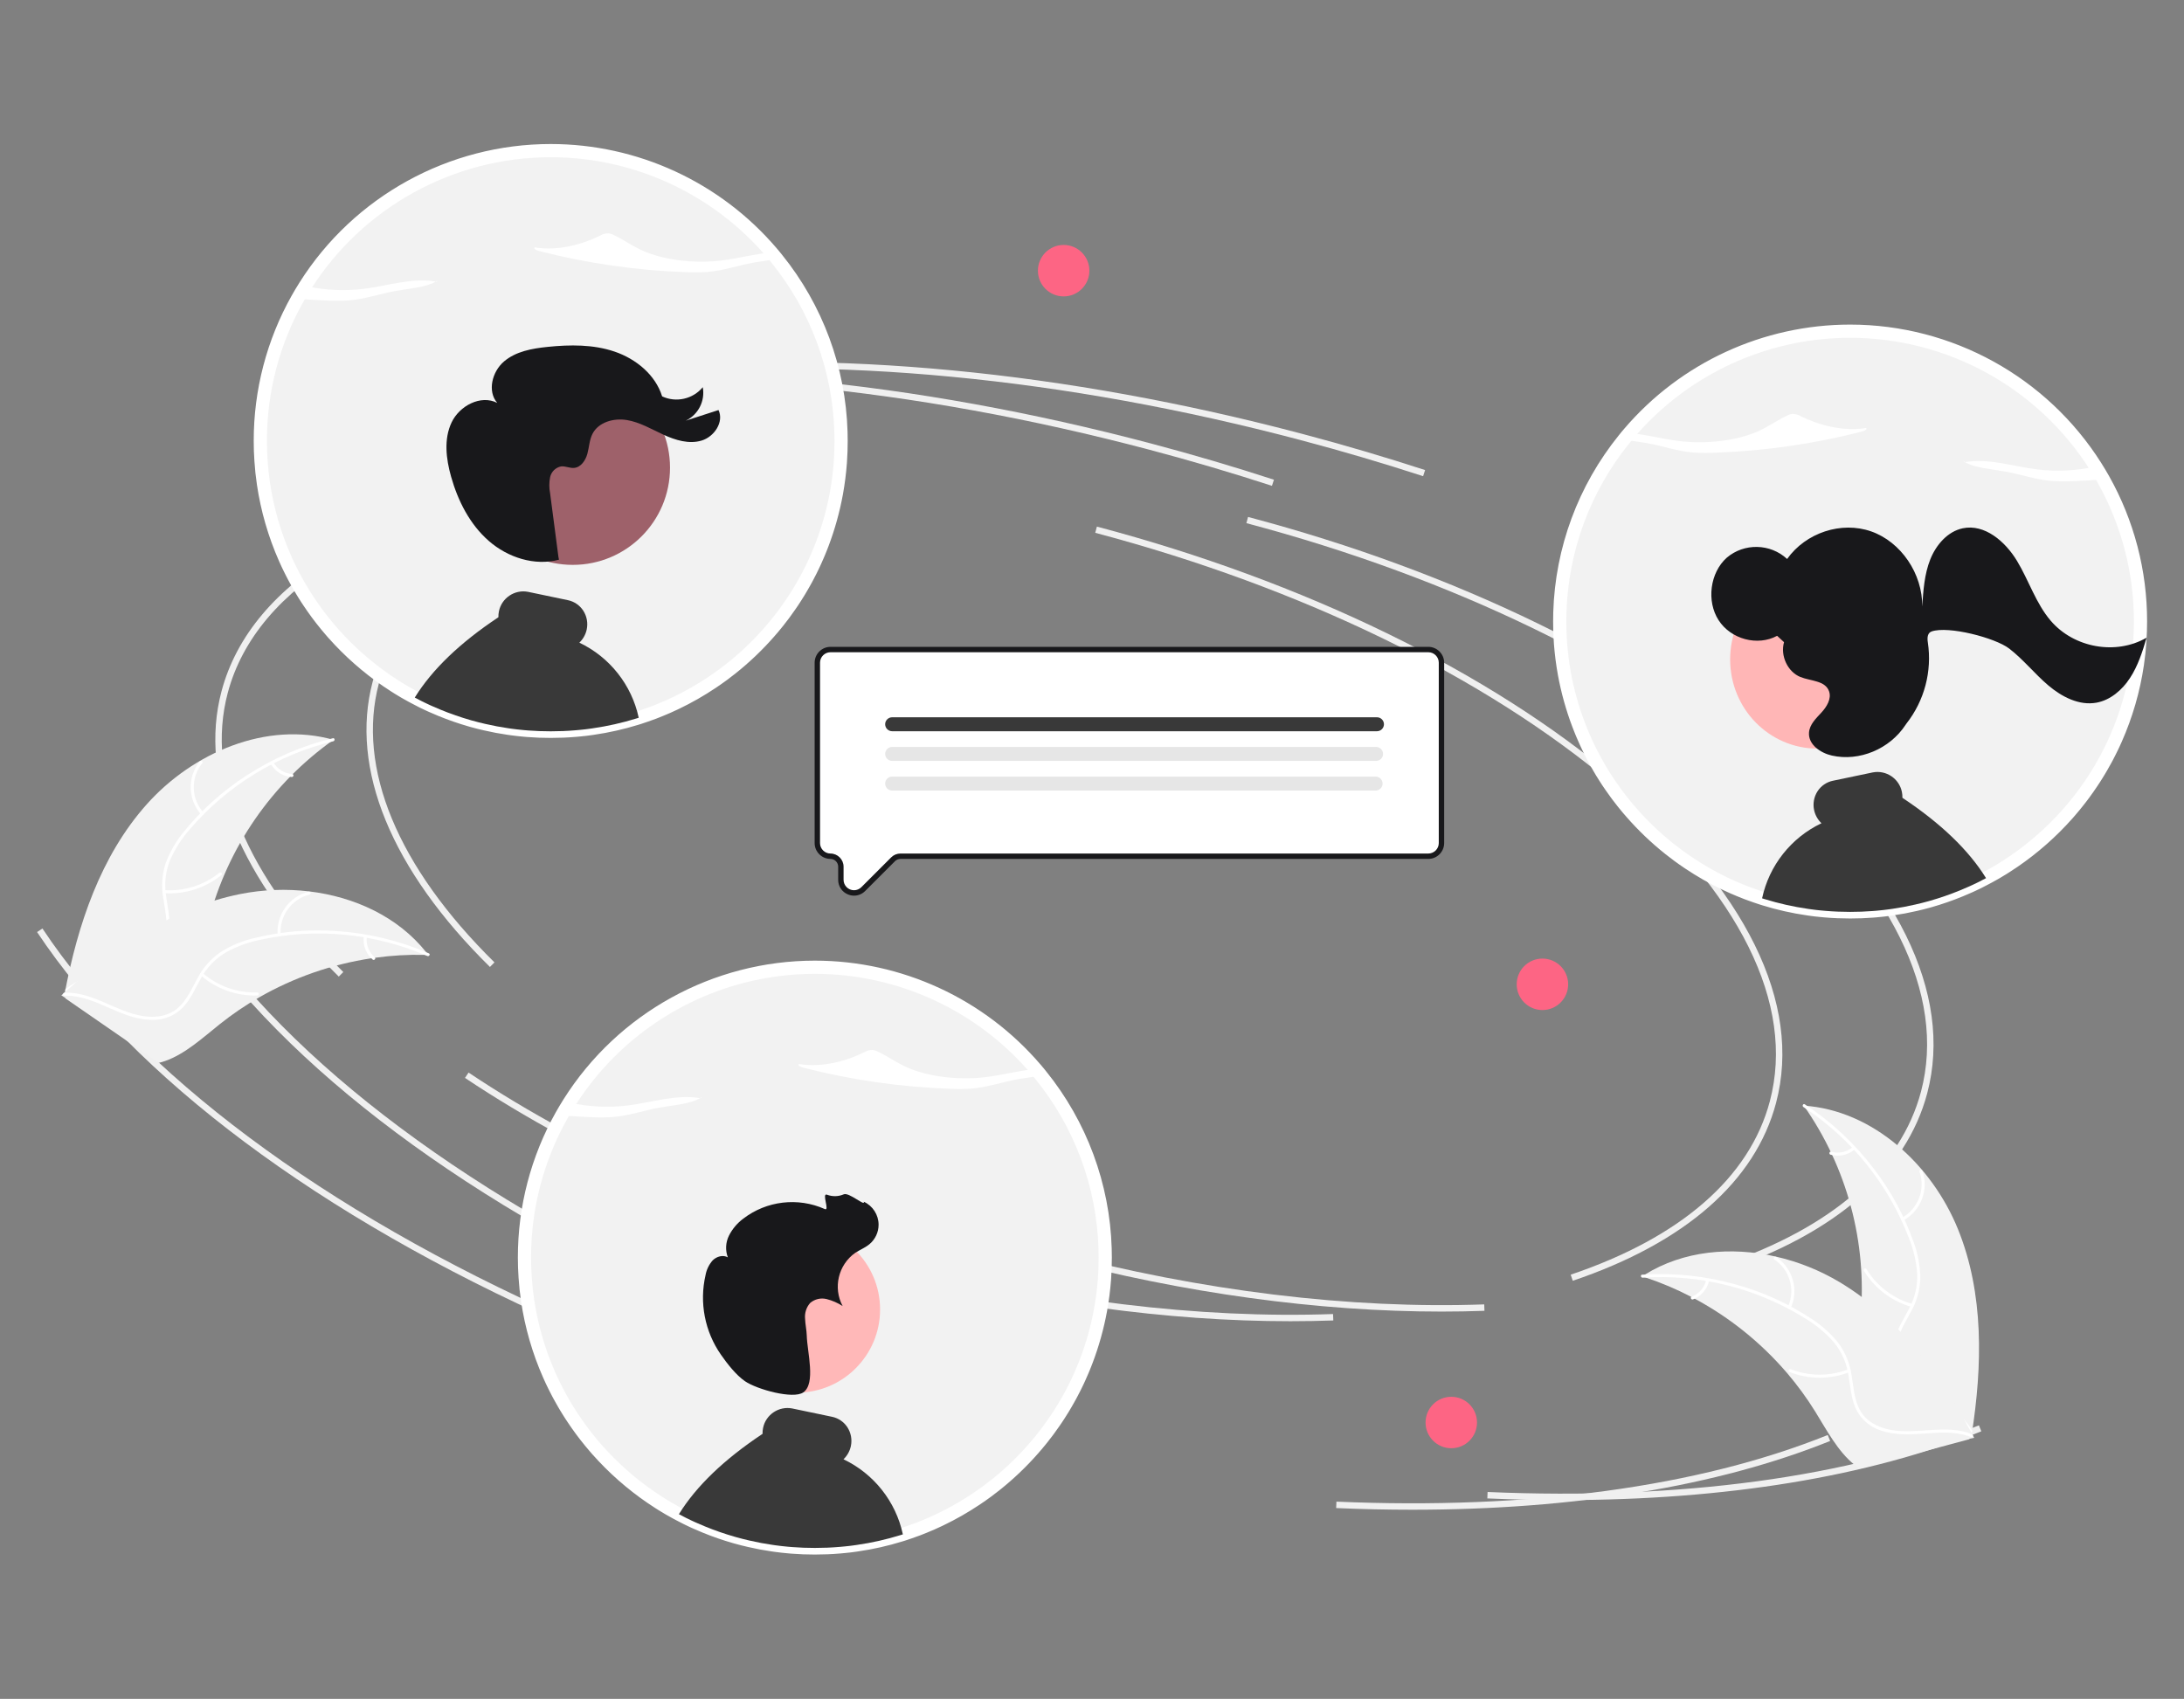 <?xml version="1.0" encoding="UTF-8" standalone="no"?>
<!DOCTYPE svg PUBLIC "-//W3C//DTD SVG 1.1//EN" "http://www.w3.org/Graphics/SVG/1.1/DTD/svg11.dtd">
<svg width="100%" height="100%" viewBox="0 0 662 515" version="1.1" xmlns="http://www.w3.org/2000/svg" xmlns:xlink="http://www.w3.org/1999/xlink" xml:space="preserve" xmlns:serif="http://www.serif.com/" style="fill-rule:evenodd;clip-rule:evenodd;stroke-linejoin:round;stroke-miterlimit:2;">
    <rect x="0" y="0" width="662" height="515" fill="#808080" stroke="none"/>
    <g id="Community" transform="matrix(0.817,0,0,0.817,11.238,-45.368)">
        <g>
            <g>
                <g>
                    <g transform="matrix(1,0,0,1,-195.329,-135.062)">
                        <path d="M363.348,549.372C326.756,513.35 311.302,475.77 319.83,443.556C330.774,402.216 379.395,373.632 453.224,365.135L453.497,367.507C380.695,375.885 332.817,403.827 322.137,444.167C313.838,475.517 329.068,512.276 365.023,547.672L363.348,549.372Z" style="fill:rgb(240,240,240);fill-rule:nonzero;"/>
                    </g>
                    <g transform="matrix(1,0,0,1,-195.329,-135.062)">
                        <path d="M716.396,677.239C670.728,677.239 621.101,670.452 571.807,657.402C510.848,641.264 454.956,616.906 410.172,586.959L411.498,584.976C456.066,614.777 511.711,639.024 572.417,655.095C627.277,669.619 682.547,676.349 732.234,674.573L732.32,676.957C727.073,677.146 721.765,677.24 716.396,677.239Z" style="fill:rgb(240,240,240);fill-rule:nonzero;"/>
                    </g>
                    <g transform="matrix(1,0,0,1,-195.329,-135.062)">
                        <path d="M821.166,662.231L820.402,659.971C861.246,646.161 886.793,623.915 894.28,595.636C903.797,559.686 883.121,517.969 836.061,478.168C788.761,438.166 720.553,404.974 644,384.708L644.61,382.401C721.498,402.756 790.038,436.12 837.601,476.347C885.405,516.775 906.353,559.356 896.587,596.246C888.886,625.336 862.805,648.153 821.166,662.231Z" style="fill:rgb(240,240,240);fill-rule:nonzero;"/>
                    </g>
                    <g transform="matrix(1,0,0,1,-195.329,-135.062)">
                        <path d="M446.119,678.236C356.383,638.437 287.234,586.803 251.412,532.844L253.4,531.523C288.974,585.109 357.76,636.438 447.086,676.055L446.119,678.236Z" style="fill:rgb(240,240,240);fill-rule:nonzero;"/>
                    </g>
                    <g transform="matrix(1,0,0,1,-195.329,-135.062)">
                        <path d="M761.625,747.185C752.369,747.185 742.955,746.978 733.383,746.565L733.485,744.181C804.919,747.274 867.945,738.725 915.764,719.455L916.657,721.669C874.943,738.477 821.776,747.185 761.625,747.185Z" style="fill:rgb(240,240,240);fill-rule:nonzero;"/>
                    </g>
                    <g transform="matrix(1,0,0,1,-195.329,-135.062)">
                        <path d="M709.559,367.275C694.727,362.446 679.471,357.95 664.215,353.911C576.423,330.67 490.122,322.418 414.64,330.052L414.4,327.677C490.164,320.018 576.76,328.289 664.826,351.604C680.125,355.654 695.424,360.163 710.297,365.006L709.559,367.275Z" style="fill:rgb(240,240,240);fill-rule:nonzero;"/>
                    </g>
                    <g transform="matrix(1,0,0,1,-195.329,-135.062)">
                        <path d="M307.265,552.952C270.674,516.93 255.219,479.35 263.747,447.136C274.691,405.795 323.312,377.212 397.141,368.715L397.414,371.086C324.612,379.465 276.734,407.406 266.054,447.746C257.755,479.097 272.985,515.856 308.94,551.252L307.265,552.952Z" style="fill:rgb(240,240,240);fill-rule:nonzero;"/>
                    </g>
                    <g transform="matrix(1,0,0,1,-195.329,-135.062)">
                        <path d="M660.314,680.819C614.645,680.819 565.018,674.032 515.724,660.982C454.765,644.844 398.873,620.485 354.089,590.539L355.415,588.555C399.984,618.357 455.628,642.604 516.334,658.675C571.194,673.199 626.464,679.928 676.151,678.152L676.237,680.537C670.99,680.725 665.682,680.819 660.314,680.819Z" style="fill:rgb(240,240,240);fill-rule:nonzero;"/>
                    </g>
                    <g transform="matrix(1,0,0,1,-195.329,-135.062)">
                        <path d="M765.083,665.811L764.319,663.55C805.163,649.74 830.71,627.495 838.197,599.215C847.714,563.266 827.038,521.549 779.978,481.748C732.678,441.746 664.47,408.554 587.917,388.288L588.527,385.98C665.415,406.336 733.955,439.699 781.518,479.926C829.322,520.355 850.27,562.936 840.504,599.826C832.803,628.916 806.722,651.733 765.083,665.811Z" style="fill:rgb(240,240,240);fill-rule:nonzero;"/>
                    </g>
                    <g transform="matrix(1,0,0,1,-195.329,-135.062)">
                        <path d="M390.036,681.816C300.3,642.017 231.151,590.383 195.329,536.423L197.317,535.103C232.892,588.689 301.677,640.017 391.003,679.635L390.036,681.816Z" style="fill:rgb(240,240,240);fill-rule:nonzero;"/>
                    </g>
                    <g transform="matrix(1,0,0,1,-195.329,-135.062)">
                        <path d="M705.542,750.765C696.286,750.765 686.872,750.558 677.3,750.145L677.403,747.761C748.836,750.853 811.863,742.305 859.681,723.035L860.574,725.249C818.86,742.057 765.693,750.765 705.542,750.765Z" style="fill:rgb(240,240,240);fill-rule:nonzero;"/>
                    </g>
                    <g transform="matrix(1,0,0,1,-195.329,-135.062)">
                        <path d="M653.476,370.855C638.644,366.026 623.388,361.53 608.132,357.491C520.34,334.249 434.04,325.997 358.557,333.632L358.317,331.257C434.081,323.597 520.677,331.869 608.743,355.184C624.042,359.234 639.341,363.743 654.215,368.586L653.476,370.855Z" style="fill:rgb(240,240,240);fill-rule:nonzero;"/>
                    </g>
                    <g transform="matrix(1,0,0,1,-195.329,-135.062)">
                        <path d="M236.006,489.031C253.156,469.803 280.512,458.084 305.304,465.099C282.438,481.28 266.022,505.044 258.98,532.157C256.302,542.625 254.412,554.547 245.706,560.948C240.289,564.931 233.111,565.882 226.449,564.975C219.787,564.068 213.488,561.477 207.274,558.91L205.601,559.055C210.409,533.742 218.856,508.259 236.006,489.031Z" style="fill:rgb(242,242,242);fill-rule:nonzero;"/>
                    </g>
                    <g transform="matrix(1,0,0,1,-195.329,-135.062)">
                        <path d="M305.228,465.634C284.504,470.652 265.88,482.077 252.015,498.278C248.968,501.713 246.482,505.607 244.648,509.816C242.993,513.974 242.482,518.5 243.168,522.922C243.725,527.058 244.774,531.225 244.315,535.425C243.776,539.763 241.408,543.671 237.811,546.157C233.458,549.336 228.222,550.761 223.053,551.977C217.314,553.327 211.331,554.638 206.653,558.452C206.086,558.914 205.402,558.007 205.968,557.546C214.108,550.91 225.42,551.762 234.425,546.942C238.627,544.693 242.177,541.164 243.04,536.322C243.795,532.087 242.717,527.79 242.117,523.606C241.385,519.302 241.717,514.883 243.086,510.737C244.7,506.448 247.033,502.465 249.983,498.958C256.5,490.958 264.234,484.031 272.903,478.433C282.76,471.989 293.648,467.279 305.094,464.506C305.802,464.335 305.932,465.464 305.228,465.634Z" style="fill:white;fill-rule:nonzero;"/>
                    </g>
                    <g transform="matrix(1,0,0,1,-195.329,-135.062)">
                        <path d="M256.173,492.797C251.232,487.254 251.032,478.863 255.704,473.091C256.166,472.525 257.068,473.215 256.605,473.782C252.244,479.151 252.446,486.976 257.079,492.113C257.568,492.656 256.659,493.337 256.173,492.797Z" style="fill:white;fill-rule:nonzero;"/>
                    </g>
                    <g transform="matrix(1,0,0,1,-195.329,-135.062)">
                        <path d="M242.61,520.862C249.973,521.351 257.256,519.045 262.995,514.407C263.564,513.947 264.248,514.853 263.68,515.313C257.698,520.128 250.114,522.512 242.453,521.987C241.723,521.936 241.883,520.812 242.61,520.862Z" style="fill:white;fill-rule:nonzero;"/>
                    </g>
                    <g transform="matrix(1,0,0,1,-195.329,-135.062)">
                        <path d="M283.016,473.473C284.461,475.983 287.079,477.601 289.97,477.774C290.7,477.815 290.539,478.94 289.813,478.899C286.621,478.693 283.731,476.915 282.11,474.158C281.932,473.906 281.981,473.556 282.22,473.363C282.469,473.176 282.827,473.226 283.016,473.473Z" style="fill:white;fill-rule:nonzero;"/>
                    </g>
                    <g transform="matrix(1,0,0,1,-195.329,-135.062)">
                        <path d="M340.495,544.921C340.038,544.908 339.582,544.895 339.119,544.89C332.974,544.749 326.828,545.108 320.742,545.962C320.27,546.021 319.793,546.087 319.324,546.159C304.683,548.374 290.579,553.288 277.731,560.651C272.621,563.586 267.742,566.905 263.136,570.58C256.775,575.656 250.282,581.666 242.835,584.267C242.061,584.547 241.27,584.779 240.468,584.961L205.908,561.084C205.856,560.99 205.799,560.904 205.748,560.81L204.324,559.92C204.549,559.713 204.786,559.504 205.01,559.298C205.14,559.178 205.277,559.063 205.406,558.943C205.495,558.865 205.585,558.787 205.66,558.711C205.69,558.685 205.72,558.659 205.744,558.64C205.819,558.565 205.898,558.502 205.968,558.434C207.29,557.263 208.623,556.098 209.966,554.941C209.971,554.933 209.971,554.933 209.984,554.93C220.241,546.139 231.321,538.127 243.265,532.051C243.625,531.868 243.989,531.678 244.365,531.506C249.764,528.797 255.375,526.534 261.143,524.739C264.304,523.767 267.513,522.955 270.756,522.307C279.14,520.649 287.733,520.319 296.219,521.331C313.136,523.351 329.219,530.758 339.704,543.908C339.972,544.245 340.233,544.576 340.495,544.921Z" style="fill:rgb(242,242,242);fill-rule:nonzero;"/>
                    </g>
                    <g transform="matrix(1,0,0,1,-195.329,-135.062)">
                        <path d="M340.115,545.306C320.547,536.835 298.797,534.744 277.974,539.332C273.473,540.24 269.143,541.852 265.144,544.109C261.32,546.433 258.187,549.739 256.072,553.683C254.026,557.321 252.355,561.279 249.461,564.356C246.418,567.496 242.174,569.19 237.806,569.009C232.416,568.926 227.377,566.912 222.518,564.77C217.123,562.393 211.557,559.838 205.526,560.066C204.795,560.094 204.794,558.958 205.524,558.931C216.018,558.533 224.537,566.024 234.629,567.597C239.339,568.332 244.298,567.651 247.902,564.304C251.054,561.378 252.781,557.297 254.821,553.596C256.828,549.719 259.754,546.391 263.343,543.905C267.214,541.452 271.474,539.676 275.941,538.652C285.962,536.188 296.307,535.314 306.599,536.063C318.349,536.853 329.878,539.647 340.687,544.325C341.356,544.614 340.779,545.594 340.115,545.306Z" style="fill:white;fill-rule:nonzero;"/>
                    </g>
                    <g transform="matrix(1,0,0,1,-195.329,-135.062)">
                        <path d="M284.593,537.46C283.985,530.059 288.878,523.239 296.083,521.443C296.793,521.269 297.097,522.363 296.387,522.537C289.672,524.198 285.122,530.568 285.729,537.458C285.792,538.186 284.656,538.184 284.593,537.46Z" style="fill:white;fill-rule:nonzero;"/>
                    </g>
                    <g transform="matrix(1,0,0,1,-195.329,-135.062)">
                        <path d="M256.867,551.702C262.451,556.525 269.654,559.069 277.029,558.821C277.76,558.796 277.761,559.932 277.031,559.957C269.356,560.2 261.865,557.538 256.065,552.506C255.512,552.025 256.317,551.224 256.867,551.702Z" style="fill:white;fill-rule:nonzero;"/>
                    </g>
                    <g transform="matrix(1,0,0,1,-195.329,-135.062)">
                        <path d="M317.66,538.191C317.303,541.065 318.418,543.934 320.623,545.812C321.181,546.285 320.376,547.086 319.821,546.616C317.396,544.53 316.159,541.37 316.524,538.193C316.534,537.885 316.784,537.635 317.091,537.624C317.402,537.625 317.658,537.881 317.66,538.191Z" style="fill:white;fill-rule:nonzero;"/>
                    </g>
                    <g transform="matrix(1,0,0,1,-195.329,-135.062)">
                        <path d="M907.994,646.655C898.305,622.781 876.478,602.549 850.771,600.824C866.868,623.749 874.342,651.648 871.862,679.55C870.866,690.31 868.638,702.174 874.687,711.128C878.45,716.7 884.89,720.008 891.47,721.393C898.049,722.778 904.853,722.455 911.568,722.126L913.095,722.824C917.074,697.368 917.683,670.529 907.994,646.655Z" style="fill:rgb(242,242,242);fill-rule:nonzero;"/>
                    </g>
                    <g transform="matrix(1,0,0,1,-195.329,-135.062)">
                        <path d="M850.662,601.354C868.494,613.045 882.195,630.065 889.808,649.983C891.523,654.242 892.556,658.745 892.869,663.326C893.03,667.798 891.99,672.233 889.857,676.167C887.943,679.876 885.555,683.447 884.575,687.557C883.624,691.824 884.541,696.301 887.093,699.851C890.125,704.308 894.578,707.41 899.037,710.292C903.989,713.493 909.183,716.738 912.307,721.903C912.686,722.528 913.634,721.904 913.256,721.28C907.821,712.294 896.881,709.295 890.019,701.729C886.817,698.198 884.66,693.681 885.475,688.83C886.187,684.588 888.646,680.903 890.617,677.165C892.754,673.357 893.926,669.084 894.03,664.719C893.951,660.137 893.093,655.601 891.493,651.307C888.044,641.581 883.088,632.458 876.805,624.273C869.687,614.89 861.016,606.795 851.168,600.337C850.558,599.937 850.057,600.957 850.662,601.354Z" style="fill:white;fill-rule:nonzero;"/>
                    </g>
                    <g transform="matrix(1,0,0,1,-195.329,-135.062)">
                        <path d="M887.734,643.424C894.251,639.864 897.259,632.028 894.799,625.021C894.555,624.333 893.473,624.68 893.718,625.37C896.021,631.892 893.201,639.194 887.111,642.475C886.468,642.822 887.095,643.769 887.734,643.424Z" style="fill:white;fill-rule:nonzero;"/>
                    </g>
                    <g transform="matrix(1,0,0,1,-195.329,-135.062)">
                        <path d="M891.076,674.415C883.977,672.401 877.893,667.781 874.046,661.484C873.665,660.859 872.716,661.483 873.096,662.107C877.112,668.652 883.453,673.447 890.845,675.526C891.55,675.724 891.777,674.611 891.076,674.415Z" style="fill:white;fill-rule:nonzero;"/>
                    </g>
                    <g transform="matrix(1,0,0,1,-195.329,-135.062)">
                        <path d="M868.948,616.202C866.743,618.08 863.734,618.725 860.953,617.915C860.251,617.709 860.025,618.822 860.722,619.027C863.797,619.907 867.117,619.203 869.571,617.151C869.823,616.974 869.895,616.628 869.734,616.365C869.562,616.106 869.209,616.033 868.948,616.202Z" style="fill:white;fill-rule:nonzero;"/>
                    </g>
                    <g transform="matrix(1,0,0,1,-195.329,-135.062)">
                        <path d="M790.798,664.174C791.233,664.316 791.668,664.457 792.105,664.608C797.94,666.541 803.608,668.944 809.053,671.794C809.477,672.008 809.904,672.231 810.322,672.456C823.367,679.464 834.999,688.832 844.624,700.085C848.45,704.567 851.93,709.333 855.033,714.342C859.318,721.26 863.414,729.102 869.553,734.055C870.188,734.579 870.855,735.063 871.549,735.505L912.124,724.632C912.204,724.561 912.287,724.499 912.367,724.428L914.007,724.068C913.865,723.798 913.712,723.522 913.57,723.252C913.488,723.096 913.397,722.941 913.316,722.785C913.258,722.681 913.201,722.577 913.155,722.48C913.136,722.446 913.116,722.411 913.1,722.386C913.054,722.289 913.001,722.204 912.958,722.116C912.107,720.569 911.243,719.024 910.367,717.483C910.364,717.473 910.364,717.473 910.353,717.467C903.648,705.74 895.905,694.469 886.698,684.732C886.421,684.44 886.142,684.137 885.846,683.849C881.671,679.483 877.147,675.466 872.318,671.837C869.667,669.859 866.918,668.016 864.081,666.315C856.742,661.936 848.76,658.737 840.427,656.838C823.816,653.054 806.179,654.626 791.884,663.487C791.518,663.714 791.161,663.938 790.798,664.174Z" style="fill:rgb(242,242,242);fill-rule:nonzero;"/>
                    </g>
                    <g transform="matrix(1,0,0,1,-195.329,-135.062)">
                        <path d="M791.028,664.665C812.304,663.264 833.491,668.604 851.561,679.924C855.495,682.293 859.031,685.266 862.039,688.735C864.86,692.209 866.699,696.376 867.365,700.801C868.07,704.915 868.313,709.205 870.005,713.076C871.815,717.055 875.243,720.078 879.418,721.375C884.522,723.109 889.945,722.905 895.241,722.521C901.121,722.095 907.222,721.56 912.826,723.802C913.505,724.074 913.887,723.005 913.209,722.733C903.459,718.832 892.918,723.024 882.884,721.113C878.202,720.222 873.76,717.915 871.49,713.551C869.505,709.735 869.25,705.312 868.573,701.14C867.986,696.814 866.349,692.696 863.804,689.148C860.983,685.537 857.567,682.432 853.704,679.967C845.095,674.278 835.645,669.978 825.7,667.225C814.368,664.019 802.57,662.776 790.819,663.549C790.091,663.597 790.305,664.713 791.027,664.665L791.028,664.665Z" style="fill:white;fill-rule:nonzero;"/>
                    </g>
                    <g transform="matrix(1,0,0,1,-195.329,-135.062)">
                        <path d="M845.956,675.936C849.016,669.17 846.701,661.103 840.518,656.989C839.908,656.587 839.254,657.515 839.864,657.918C845.63,661.739 847.775,669.268 844.887,675.553C844.583,676.218 845.654,676.597 845.956,675.936Z" style="fill:white;fill-rule:nonzero;"/>
                    </g>
                    <g transform="matrix(1,0,0,1,-195.329,-135.062)">
                        <path d="M867.283,698.668C860.402,701.334 852.763,701.309 845.9,698.597C845.22,698.328 844.838,699.397 845.517,699.666C852.664,702.475 860.614,702.485 867.768,699.695C868.45,699.429 867.961,698.403 867.283,698.668Z" style="fill:white;fill-rule:nonzero;"/>
                    </g>
                    <g transform="matrix(1,0,0,1,-195.329,-135.062)">
                        <path d="M814.567,665.512C813.937,668.338 811.923,670.665 809.215,671.693C808.53,671.951 809.02,672.976 809.7,672.72C812.685,671.57 814.912,669.01 815.636,665.895C815.731,665.602 815.579,665.282 815.293,665.169C815,665.065 814.673,665.219 814.567,665.512Z" style="fill:white;fill-rule:nonzero;"/>
                    </g>
                    <circle cx="524.683" cy="583.34" r="9.546" style="fill:rgb(253,101,132);"/>
                    <circle cx="558.496" cy="420.75" r="9.546" style="fill:rgb(253,101,132);"/>
                    <circle cx="380.867" cy="155.962" r="9.546" style="fill:rgb(253,101,132);"/>
                    <g transform="matrix(1,0,0,1,-195.329,-135.062)">
                        <path d="M376.155,657.208C376.155,659.638 376.235,662.068 376.405,664.478C376.585,667.358 376.895,670.218 377.315,673.058C378.726,682.62 381.424,691.948 385.335,700.788C385.535,701.228 386.235,702.768 386.235,702.768C386.335,702.988 386.445,703.208 386.545,703.418C386.685,703.708 386.815,703.988 386.955,704.268C387.125,704.618 387.295,704.968 387.475,705.318C387.495,705.358 387.515,705.408 387.545,705.458C387.695,705.758 387.835,706.048 387.995,706.348C388.024,706.413 388.057,706.477 388.095,706.538C388.265,706.878 388.445,707.228 388.625,707.568C388.825,707.928 389.015,708.298 389.215,708.658C389.695,709.548 390.195,710.428 390.705,711.308C390.855,711.568 391.005,711.828 391.165,712.088C391.305,712.328 391.445,712.568 391.595,712.808C391.695,712.968 391.795,713.138 391.895,713.298C392.055,713.568 392.215,713.828 392.385,714.098C392.755,714.688 393.135,715.278 393.505,715.868L393.515,715.868C393.685,716.138 393.865,716.408 394.045,716.668L394.045,716.678C394.575,717.478 395.125,718.278 395.675,719.068C395.68,719.068 395.685,719.072 395.685,719.078C396.125,719.718 396.585,720.338 397.035,720.958L397.035,720.968C397.335,721.358 397.625,721.758 397.925,722.148C398.165,722.468 398.415,722.798 398.665,723.118C398.715,723.188 398.775,723.248 398.825,723.318L398.825,723.328C398.895,723.418 398.965,723.498 399.035,723.588C400.095,724.948 401.188,726.278 402.315,727.578L402.495,727.788C402.555,727.858 402.625,727.928 402.685,728.008C402.785,728.118 402.875,728.228 402.975,728.338C403.065,728.448 403.165,728.558 403.265,728.668C409.138,735.284 415.797,741.157 423.095,746.158C424.065,746.828 425.055,747.478 426.045,748.108C426.295,748.268 426.545,748.428 426.795,748.578C426.865,748.628 426.945,748.678 427.015,748.728C427.155,748.808 427.285,748.888 427.425,748.978C427.555,749.058 427.685,749.138 427.825,749.218C428.355,749.548 428.895,749.868 429.435,750.188C429.565,750.268 429.705,750.348 429.845,750.428C429.975,750.498 430.115,750.578 430.255,750.658C430.255,750.668 430.255,750.668 430.265,750.668L430.275,750.668L430.275,750.678L430.285,750.678C430.955,751.068 431.635,751.448 432.325,751.818C432.695,752.018 433.075,752.228 433.455,752.418C434.315,752.888 435.185,753.338 436.055,753.768C436.365,753.918 436.685,754.068 436.995,754.228C437.255,754.348 437.515,754.478 437.775,754.598C437.855,754.638 437.925,754.668 437.995,754.708C438.215,754.808 438.425,754.908 438.645,755.008C438.885,755.118 439.125,755.228 439.355,755.338C439.625,755.458 439.885,755.578 440.155,755.688C441.155,756.138 442.165,756.568 443.175,756.978C446.794,758.461 450.493,759.743 454.255,760.818C454.425,760.868 454.605,760.918 454.785,760.968C456.395,761.418 458.015,761.828 459.645,762.198C462.495,762.858 465.371,763.398 468.275,763.818L468.295,763.818C468.645,763.868 468.985,763.918 469.335,763.968C469.365,763.968 469.395,763.978 469.435,763.978C469.435,763.988 469.435,763.988 469.445,763.978C469.825,764.028 470.215,764.078 470.595,764.128C470.621,764.135 470.648,764.139 470.675,764.138C471.035,764.188 471.405,764.228 471.765,764.268C472.155,764.308 472.545,764.348 472.935,764.388C473.235,764.418 473.535,764.448 473.835,764.478C473.86,764.487 473.888,764.49 473.915,764.488C474.185,764.508 474.455,764.538 474.725,764.558L474.765,764.558C474.995,764.578 475.235,764.598 475.465,764.618C478.255,764.838 481.055,764.938 483.895,764.938C486.965,764.938 490.015,764.818 493.025,764.558L493.055,764.558C493.705,764.498 494.345,764.438 494.985,764.378C495.155,764.358 495.315,764.348 495.485,764.328C495.515,764.328 495.555,764.318 495.585,764.318C495.635,764.308 495.685,764.308 495.745,764.298C495.772,764.299 495.799,764.295 495.825,764.288C496.045,764.268 496.265,764.238 496.495,764.218L497.245,764.128C497.495,764.098 497.745,764.058 497.995,764.028C498.055,764.018 498.105,764.018 498.165,764.008C498.345,763.988 498.525,763.958 498.705,763.928C498.795,763.918 498.885,763.908 498.965,763.898C499.145,763.868 499.315,763.848 499.495,763.818L499.505,763.818C504.992,763.028 510.409,761.807 515.705,760.168C515.985,760.078 516.265,759.998 516.545,759.908C516.555,759.908 516.565,759.898 516.575,759.898C516.655,759.868 516.745,759.848 516.825,759.818C517.575,759.578 518.315,759.328 519.055,759.068C520.075,758.728 521.085,758.358 522.095,757.978C522.365,757.868 522.635,757.768 522.905,757.658C523.455,757.448 523.995,757.228 524.535,757.008C525.455,756.638 526.375,756.248 527.285,755.848C528.135,755.468 528.975,755.088 529.815,754.688C529.835,754.678 529.865,754.678 529.885,754.658C530.075,754.568 530.265,754.478 530.445,754.388L530.455,754.388C535.06,752.178 539.501,749.641 543.745,746.798C545.105,745.888 546.445,744.948 547.765,743.978C548.825,743.188 549.865,742.388 550.905,741.568C556.035,737.487 560.785,732.948 565.095,728.008L565.095,727.998C565.405,727.658 565.695,727.308 565.995,726.958C566.045,726.908 566.085,726.858 566.125,726.818C566.315,726.588 566.495,726.368 566.685,726.148L566.685,726.138C566.935,725.848 567.185,725.548 567.425,725.248C567.485,725.178 567.535,725.118 567.585,725.058L567.585,725.048C567.785,724.808 567.975,724.568 568.175,724.318C568.275,724.198 568.365,724.078 568.465,723.958L568.465,723.948C569.055,723.208 569.625,722.468 570.195,721.708C570.345,721.508 570.495,721.298 570.655,721.088C571.375,720.118 572.075,719.128 572.755,718.138L572.755,718.128C573.015,717.758 573.265,717.378 573.525,717.008C573.775,716.628 574.025,716.248 574.275,715.868C574.525,715.468 574.785,715.078 575.035,714.678L575.065,714.618C575.315,714.238 575.565,713.838 575.805,713.448C575.995,713.128 576.185,712.818 576.375,712.508C576.495,712.298 576.625,712.088 576.745,711.868C576.792,711.8 576.835,711.73 576.875,711.658C577.155,711.168 577.435,710.678 577.715,710.188C578.045,709.618 578.365,709.038 578.685,708.458C578.805,708.218 578.935,707.978 579.065,707.738C579.115,707.658 579.155,707.578 579.195,707.498C579.345,707.218 579.495,706.928 579.635,706.638C579.785,706.358 579.935,706.068 580.085,705.778C580.225,705.498 580.375,705.208 580.515,704.918C580.625,704.698 580.725,704.478 580.835,704.258C580.842,704.24 580.852,704.223 580.865,704.208C580.915,704.098 580.965,703.998 581.005,703.898C581.017,703.883 581.027,703.866 581.035,703.848C581.145,703.628 581.245,703.398 581.355,703.178C581.495,702.888 581.625,702.588 581.765,702.298C581.855,702.098 581.955,701.888 582.045,701.678C582.175,701.388 582.315,701.098 582.435,700.798C582.575,700.498 582.705,700.198 582.835,699.888C582.872,699.813 582.905,699.736 582.935,699.658C583.005,699.518 583.055,699.378 583.115,699.238C583.275,698.868 583.435,698.488 583.585,698.118C583.765,697.698 583.935,697.268 584.095,696.848C584.255,696.458 584.405,696.058 584.555,695.658L584.615,695.518C586.945,689.381 588.712,683.045 589.895,676.588L589.895,676.578C590.562,672.892 591.039,669.173 591.325,665.438C591.335,665.228 591.355,665.028 591.365,664.828C591.545,662.298 591.625,659.758 591.625,657.208C591.625,656.078 591.605,654.958 591.575,653.838C590.877,630.418 582.521,607.861 567.795,589.638C567.475,589.238 567.155,588.838 566.825,588.438C566.495,588.038 566.155,587.648 565.825,587.258C545.365,563.298 515.392,549.478 483.884,549.478C446.954,549.478 412.506,568.464 392.785,599.688C392.295,600.468 391.805,601.258 391.335,602.048C390.855,602.848 390.395,603.648 389.935,604.458C380.876,620.56 376.129,638.733 376.155,657.208Z" style="fill:rgb(242,242,242);fill-rule:nonzero;stroke:white;stroke-width:4.9px;"/>
                    </g>
                    <g transform="matrix(1,0,0,1,-195.329,-135.062)">
                        <path d="M479.612,586.741C497.328,591.287 515.483,593.908 533.761,594.557C536.525,594.707 539.295,594.688 542.057,594.5C548.126,593.99 553.324,592.082 559.114,591.04C561.897,590.54 564.998,590.175 567.8,589.635C567.152,588.832 566.493,588.038 565.822,587.255C559.78,587.765 553.644,589.436 547.529,590.213C537.135,591.534 525.489,590.059 517.609,586.422C513.786,584.657 510.857,582.454 507.048,580.681C506.53,580.415 505.969,580.243 505.39,580.173C504.292,580.14 503.207,580.421 502.263,580.984C495.872,584.211 486.592,586.833 477.979,585.39C477.337,585.893 478.557,586.465 479.612,586.741Z" style="fill:white;fill-rule:nonzero;"/>
                    </g>
                    <g transform="matrix(1,0,0,1,-195.329,-135.062)">
                        <path d="M441.498,598.096C441.419,598.082 441.34,598.071 441.262,598.057C441.592,597.852 441.904,597.617 442.192,597.356L441.498,598.096Z" style="fill:white;fill-rule:nonzero;"/>
                    </g>
                    <g transform="matrix(1,0,0,1,-195.329,-135.062)">
                        <path d="M389.937,604.462C393.534,604.75 397.15,604.964 400.785,605.104C403.549,605.254 406.32,605.235 409.081,605.048C415.15,604.535 420.349,602.63 426.139,601.588C431.445,600.634 437.892,600.174 441.261,598.057C432.554,596.55 423.533,599.618 414.554,600.76C407.291,601.653 399.929,601.29 392.79,599.685C391.796,601.249 390.845,602.841 389.937,604.462Z" style="fill:white;fill-rule:nonzero;"/>
                    </g>
                    <g transform="matrix(1,0,0,1,-195.329,-135.062)">
                        <path d="M433.455,752.418C434.315,752.888 435.185,753.338 436.055,753.768C436.365,753.918 436.685,754.068 436.995,754.228C437.255,754.348 437.515,754.478 437.775,754.598C437.855,754.638 437.925,754.668 437.995,754.708C438.215,754.808 438.425,754.908 438.645,755.008C438.885,755.118 439.125,755.228 439.355,755.338C439.625,755.458 439.885,755.578 440.155,755.688C441.155,756.138 442.165,756.568 443.175,756.978C446.794,758.462 450.493,759.744 454.255,760.818C454.425,760.868 454.605,760.918 454.785,760.968C456.395,761.418 458.015,761.828 459.645,762.198C462.495,762.858 465.371,763.398 468.275,763.818L468.295,763.818C468.645,763.868 468.985,763.918 469.335,763.968C469.365,763.968 469.395,763.978 469.435,763.978C469.435,763.988 469.435,763.988 469.445,763.978C469.825,764.028 470.215,764.078 470.595,764.128C470.621,764.136 470.648,764.139 470.675,764.138C471.035,764.188 471.405,764.228 471.765,764.268C472.155,764.308 472.545,764.348 472.935,764.388C473.235,764.418 473.535,764.448 473.835,764.478C473.86,764.487 473.888,764.49 473.915,764.488C474.185,764.508 474.455,764.538 474.725,764.558L474.765,764.558C474.995,764.578 475.235,764.598 475.465,764.618C478.255,764.838 481.055,764.938 483.895,764.938C486.965,764.938 490.015,764.818 493.025,764.558L493.055,764.558C493.705,764.498 494.345,764.438 494.985,764.378C495.155,764.358 495.315,764.348 495.485,764.328C495.515,764.328 495.555,764.318 495.585,764.318C495.635,764.308 495.685,764.308 495.745,764.298C495.772,764.299 495.799,764.296 495.825,764.288C496.045,764.268 496.265,764.238 496.495,764.218L497.245,764.128C497.495,764.098 497.745,764.058 497.995,764.028C498.055,764.018 498.105,764.018 498.165,764.008C498.345,763.988 498.525,763.958 498.705,763.928C498.795,763.918 498.885,763.908 498.965,763.898C499.145,763.868 499.315,763.848 499.495,763.818L499.505,763.818C504.992,763.028 510.409,761.808 515.705,760.168C515.985,760.078 516.265,759.998 516.545,759.908C513.93,747.712 505.779,737.404 494.515,732.048C495.89,730.738 496.841,729.044 497.245,727.188C497.769,724.772 497.308,722.244 495.965,720.168C494.667,718.176 492.63,716.78 490.305,716.288L475.485,713.188C470.552,712.226 465.694,715.465 464.685,720.388C464.533,721.118 464.466,721.863 464.485,722.608C450.215,732.108 439.945,741.958 433.455,752.418Z" style="fill:rgb(57,57,57);fill-rule:nonzero;"/>
                    </g>
                    <circle cx="281.884" cy="541.397" r="30.876" style="fill:rgb(255,184,184);"/>
                    <g transform="matrix(1,0,0,1,-195.329,-135.062)">
                        <path d="M457.968,703.078C454.676,700.829 451.314,696.508 449.069,693.268C443.057,684.662 440.974,673.895 443.344,663.667C443.718,661.644 444.637,659.761 446.002,658.222C447.456,656.783 449.831,656.101 451.606,657.118C450.628,654.498 450.777,651.586 452.018,649.079C453.265,646.601 455.073,644.448 457.297,642.791C465.952,636.126 477.609,634.746 487.58,639.206C489.509,640.099 486.341,633.197 488.36,633.863C490.365,634.639 492.596,634.6 494.572,633.754C496.47,632.798 502.764,638.476 502.035,636.479C505.379,637.997 507.536,641.345 507.536,645.017C507.536,647.778 506.317,650.402 504.207,652.183C502.614,653.528 500.624,654.302 498.879,655.444C492.583,659.874 490.562,668.401 494.2,675.185C492.365,674.005 490.35,673.13 488.236,672.593C486.085,672.068 483.808,672.616 482.131,674.061C480.735,675.659 480.059,677.765 480.264,679.877C480.333,681.972 480.831,684.036 480.887,686.132C481.052,692.281 484.345,703.972 479.577,707.241C475.815,709.82 462.464,706.149 457.968,703.078Z" style="fill:rgb(24,24,27);fill-rule:nonzero;"/>
                    </g>
                    <g transform="matrix(1,0,0,1,-195.329,-135.062)">
                        <path d="M498.443,521.918C497.793,521.917 497.149,521.787 496.549,521.535C494.721,520.801 493.525,519.01 493.545,517.04L493.545,512.153C493.543,510.033 491.799,508.289 489.679,508.286C487.011,508.283 484.815,506.088 484.813,503.42L484.813,436.465C484.815,433.796 487.01,431.601 489.679,431.598L711.505,431.598C714.174,431.601 716.369,433.796 716.372,436.465L716.372,503.42C716.369,506.088 714.174,508.283 711.505,508.286L515.65,508.286C514.624,508.284 513.639,508.692 512.916,509.419L501.854,520.481C500.955,521.396 499.726,521.915 498.443,521.918Z" style="fill:white;fill-rule:nonzero;"/>
                    </g>
                    <g transform="matrix(1,0,0,1,-195.329,-135.062)">
                        <path d="M498.443,522.918C497.661,522.917 496.887,522.761 496.166,522.459C493.963,521.573 492.521,519.415 492.545,517.04L492.545,512.154C492.544,510.582 491.251,509.288 489.679,509.286C486.462,509.283 483.816,506.636 483.813,503.419L483.813,436.465C483.816,433.248 486.462,430.602 489.679,430.598L711.505,430.598C714.722,430.602 717.368,433.248 717.372,436.465L717.372,503.419C717.369,506.636 714.723,509.283 711.505,509.286L515.65,509.286C514.889,509.284 514.159,509.587 513.623,510.126L502.561,521.188C501.475,522.291 499.991,522.915 498.443,522.918ZM489.679,432.598C487.559,432.6 485.815,434.345 485.813,436.465L485.813,503.419C485.815,505.54 487.559,507.284 489.679,507.286C492.348,507.29 494.543,509.485 494.545,512.154L494.545,517.04C494.546,519.161 496.291,520.906 498.412,520.906C499.437,520.906 500.421,520.499 501.146,519.774L512.209,508.712C513.119,507.797 514.359,507.283 515.65,507.286L711.505,507.286C713.626,507.284 715.37,505.54 715.372,503.419L715.372,436.465C715.37,434.344 713.626,432.6 711.505,432.598L489.679,432.598Z" style="fill:rgb(24,24,27);fill-rule:nonzero;"/>
                    </g>
                    <g transform="matrix(1,0,0,1,-195.329,-135.062)">
                        <path d="M692.443,461.91L512.565,461.91C511.144,461.91 509.974,460.741 509.974,459.32C509.974,457.898 511.144,456.729 512.565,456.729L692.443,456.729C693.865,456.729 695.034,457.898 695.034,459.32C695.034,460.741 693.865,461.91 692.443,461.91Z" style="fill:rgb(57,57,57);fill-rule:nonzero;"/>
                    </g>
                    <g transform="matrix(1,0,0,1,-195.329,-135.062)">
                        <path d="M692.113,472.917L512.565,472.917C511.144,472.917 509.974,471.748 509.974,470.326C509.974,468.905 511.144,467.736 512.565,467.736L692.113,467.736C693.534,467.736 694.704,468.905 694.704,470.326C694.704,471.748 693.534,472.917 692.113,472.917Z" style="fill:rgb(230,230,230);fill-rule:nonzero;"/>
                    </g>
                    <g transform="matrix(1,0,0,1,-195.329,-135.062)">
                        <path d="M691.934,483.924L512.565,483.924C511.144,483.924 509.974,482.754 509.974,481.333C509.974,479.912 511.144,478.742 512.565,478.742L691.934,478.742C693.355,478.742 694.525,479.912 694.525,481.333C694.525,482.754 693.355,483.924 691.934,483.924Z" style="fill:rgb(230,230,230);fill-rule:nonzero;"/>
                    </g>
                    <g transform="matrix(1,0,0,1,-195.329,-135.062)">
                        <path d="M975.715,421.208C975.715,423.638 975.635,426.068 975.465,428.478C975.285,431.358 974.975,434.218 974.555,437.058C973.143,446.62 970.445,455.948 966.535,464.788C966.335,465.228 965.635,466.768 965.635,466.768C965.535,466.988 965.425,467.208 965.325,467.418C965.185,467.708 965.055,467.988 964.915,468.268C964.745,468.618 964.575,468.968 964.395,469.318C964.375,469.358 964.355,469.408 964.325,469.458C964.175,469.758 964.035,470.048 963.875,470.348C963.845,470.413 963.812,470.477 963.775,470.538C963.605,470.878 963.425,471.228 963.245,471.568C963.045,471.928 962.855,472.298 962.655,472.658C962.175,473.548 961.675,474.428 961.165,475.308C961.015,475.568 960.865,475.828 960.705,476.088C960.565,476.328 960.425,476.568 960.275,476.808C960.175,476.968 960.075,477.138 959.975,477.298C959.815,477.568 959.655,477.828 959.485,478.098C959.115,478.688 958.735,479.278 958.365,479.868L958.355,479.868C958.185,480.138 958.005,480.408 957.825,480.668L957.825,480.678C957.295,481.478 956.745,482.278 956.195,483.068L956.194,483.068C956.189,483.068 956.185,483.072 956.185,483.078C955.745,483.718 955.285,484.338 954.835,484.958L954.835,484.968C954.535,485.358 954.245,485.758 953.945,486.148C953.705,486.468 953.455,486.798 953.205,487.118C953.155,487.188 953.095,487.248 953.045,487.318L953.045,487.328C952.975,487.418 952.905,487.498 952.835,487.588C951.775,488.948 950.681,490.278 949.555,491.578L949.375,491.788C949.315,491.858 949.245,491.928 949.185,492.008C949.085,492.118 948.995,492.228 948.895,492.338C948.805,492.448 948.705,492.558 948.605,492.668C942.732,499.284 936.072,505.157 928.775,510.158C927.805,510.828 926.815,511.478 925.825,512.108C925.575,512.268 925.325,512.428 925.075,512.578C925.005,512.628 924.925,512.678 924.855,512.728C924.715,512.808 924.585,512.888 924.445,512.978C924.315,513.058 924.185,513.138 924.045,513.218C923.515,513.548 922.975,513.868 922.435,514.188C922.305,514.268 922.165,514.348 922.025,514.428C921.895,514.498 921.755,514.578 921.615,514.658C921.615,514.668 921.615,514.668 921.605,514.668L921.595,514.668L921.595,514.678L921.585,514.678C920.915,515.068 920.235,515.448 919.545,515.818C919.175,516.018 918.795,516.228 918.415,516.418C917.555,516.888 916.685,517.338 915.815,517.768C915.505,517.918 915.185,518.068 914.875,518.228C914.615,518.348 914.355,518.478 914.095,518.598C914.015,518.638 913.945,518.668 913.875,518.708C913.655,518.808 913.445,518.908 913.225,519.008C912.985,519.118 912.745,519.228 912.515,519.338C912.245,519.458 911.985,519.578 911.715,519.688C910.715,520.138 909.705,520.568 908.695,520.978C905.075,522.461 901.376,523.743 897.615,524.818C897.445,524.868 897.265,524.918 897.085,524.968C895.475,525.418 893.854,525.828 892.225,526.198C889.375,526.858 886.498,527.398 883.595,527.818L883.575,527.818C883.225,527.868 882.885,527.918 882.535,527.968C882.505,527.968 882.475,527.978 882.435,527.978C882.435,527.988 882.435,527.988 882.425,527.978C882.045,528.028 881.655,528.078 881.275,528.128C881.249,528.135 881.222,528.139 881.195,528.138C880.835,528.188 880.465,528.228 880.105,528.268C879.715,528.308 879.325,528.348 878.935,528.388C878.635,528.418 878.335,528.448 878.035,528.478C878.009,528.487 877.982,528.49 877.955,528.488C877.685,528.508 877.415,528.538 877.145,528.558L877.105,528.558C876.875,528.578 876.635,528.598 876.405,528.618C873.615,528.838 870.815,528.938 867.975,528.938C864.905,528.938 861.855,528.818 858.845,528.558L858.815,528.558C858.165,528.498 857.525,528.438 856.885,528.378C856.715,528.358 856.555,528.348 856.385,528.328C856.355,528.328 856.315,528.318 856.285,528.318C856.235,528.308 856.185,528.308 856.125,528.298C856.097,528.299 856.07,528.295 856.045,528.288C855.825,528.268 855.605,528.238 855.375,528.218L854.625,528.128C854.375,528.098 854.125,528.058 853.875,528.028C853.815,528.018 853.765,528.018 853.705,528.008C853.525,527.988 853.345,527.958 853.165,527.928C853.075,527.918 852.985,527.908 852.905,527.898C852.725,527.868 852.555,527.848 852.375,527.818L852.365,527.818C846.877,527.028 841.46,525.807 836.165,524.168C835.885,524.078 835.605,523.998 835.325,523.908C835.315,523.908 835.305,523.898 835.295,523.898C835.215,523.868 835.125,523.848 835.045,523.818C834.295,523.578 833.555,523.328 832.815,523.068C831.795,522.728 830.785,522.358 829.775,521.978C829.505,521.868 829.235,521.768 828.965,521.658C828.415,521.448 827.875,521.228 827.335,521.008C826.415,520.638 825.495,520.248 824.585,519.848C823.735,519.468 822.895,519.088 822.055,518.688C822.035,518.678 822.005,518.678 821.985,518.658C821.795,518.568 821.605,518.478 821.425,518.388L821.415,518.388C816.809,516.178 812.368,513.641 808.125,510.798C806.765,509.888 805.425,508.948 804.105,507.978C803.045,507.188 802.005,506.388 800.965,505.568C795.834,501.487 791.084,496.948 786.775,492.008L786.775,491.998C786.465,491.658 786.175,491.308 785.875,490.958C785.825,490.908 785.785,490.858 785.745,490.818C785.555,490.588 785.375,490.368 785.185,490.148L785.185,490.138C784.935,489.848 784.685,489.548 784.445,489.248C784.385,489.178 784.335,489.118 784.285,489.058L784.285,489.048C784.085,488.808 783.895,488.568 783.695,488.318C783.595,488.198 783.505,488.078 783.405,487.958L783.405,487.948C782.815,487.208 782.245,486.468 781.675,485.708C781.525,485.508 781.375,485.298 781.215,485.088C780.495,484.118 779.795,483.128 779.115,482.138L779.115,482.128C778.855,481.758 778.605,481.378 778.345,481.008C778.095,480.628 777.845,480.248 777.595,479.868C777.345,479.468 777.085,479.078 776.835,478.678L776.805,478.618C776.555,478.238 776.305,477.838 776.065,477.448C775.875,477.128 775.685,476.818 775.495,476.508C775.375,476.298 775.245,476.088 775.125,475.868C775.078,475.8 775.034,475.73 774.995,475.658C774.715,475.168 774.435,474.678 774.155,474.188C773.825,473.618 773.505,473.038 773.185,472.458C773.065,472.218 772.935,471.978 772.805,471.738C772.755,471.658 772.715,471.578 772.675,471.498C772.525,471.218 772.375,470.928 772.235,470.638C772.085,470.358 771.935,470.068 771.785,469.778C771.645,469.498 771.495,469.208 771.355,468.918C771.245,468.698 771.145,468.478 771.035,468.258C771.027,468.24 771.017,468.223 771.005,468.208C770.955,468.098 770.905,467.998 770.865,467.898C770.852,467.883 770.842,467.866 770.835,467.848C770.724,467.628 770.625,467.398 770.515,467.178C770.375,466.888 770.245,466.588 770.105,466.298C770.015,466.098 769.915,465.888 769.825,465.678C769.695,465.388 769.555,465.098 769.435,464.798C769.295,464.498 769.165,464.198 769.035,463.888C768.997,463.813 768.964,463.736 768.935,463.658C768.865,463.518 768.815,463.378 768.755,463.238C768.595,462.868 768.435,462.488 768.285,462.118C768.105,461.698 767.935,461.268 767.775,460.848C767.615,460.458 767.465,460.058 767.315,459.658L767.255,459.518C764.925,453.381 763.157,447.045 761.975,440.588L761.975,440.578C761.307,436.891 760.83,433.173 760.545,429.438C760.535,429.228 760.515,429.028 760.505,428.828C760.325,426.298 760.245,423.758 760.245,421.208C760.245,420.078 760.265,418.958 760.295,417.838C760.992,394.418 769.348,371.861 784.075,353.638C784.395,353.238 784.715,352.838 785.045,352.438C785.375,352.038 785.715,351.648 786.045,351.258C806.504,327.298 836.478,313.478 867.985,313.478C904.915,313.478 939.363,332.464 959.085,363.688C959.575,364.468 960.065,365.258 960.535,366.048C961.015,366.848 961.475,367.648 961.935,368.458C970.993,384.56 975.741,402.732 975.715,421.208Z" style="fill:rgb(242,242,242);fill-rule:nonzero;stroke:white;stroke-width:4.9px;"/>
                    </g>
                    <g transform="matrix(1,0,0,1,-195.329,-135.062)">
                        <path d="M872.257,350.741C854.541,355.287 836.386,357.908 818.108,358.557C815.345,358.707 812.574,358.688 809.812,358.5C803.743,357.99 798.545,356.082 792.755,355.04C789.972,354.54 786.872,354.175 784.069,353.635C784.717,352.832 785.376,352.038 786.047,351.255C792.089,351.765 798.225,353.436 804.34,354.213C814.734,355.534 826.38,354.059 834.26,350.422C838.083,348.657 841.012,346.454 844.821,344.681C845.339,344.415 845.901,344.243 846.479,344.173C847.577,344.14 848.662,344.421 849.606,344.984C855.997,348.211 865.277,350.833 873.89,349.39C874.532,349.893 873.313,350.465 872.257,350.741Z" style="fill:white;fill-rule:nonzero;"/>
                    </g>
                    <g transform="matrix(1,0,0,1,-195.329,-135.062)">
                        <path d="M910.371,362.096C910.45,362.082 910.529,362.071 910.608,362.057C910.277,361.852 909.965,361.617 909.677,361.356L910.371,362.096Z" style="fill:white;fill-rule:nonzero;"/>
                    </g>
                    <g transform="matrix(1,0,0,1,-195.329,-135.062)">
                        <path d="M961.932,368.462C958.335,368.75 954.719,368.964 951.084,369.104C948.32,369.254 945.549,369.235 942.788,369.048C936.719,368.535 931.52,366.63 925.731,365.588C920.425,364.634 913.977,364.174 910.608,362.057C919.315,360.55 928.337,363.618 937.315,364.76C944.578,365.653 951.94,365.29 959.079,363.685C960.073,365.249 961.024,366.841 961.932,368.462Z" style="fill:white;fill-rule:nonzero;"/>
                    </g>
                    <ellipse cx="660.5" cy="300.207" rx="32.358" ry="33.08" style="fill:rgb(255,182,182);"/>
                    <g transform="matrix(1,0,0,1,-195.329,-135.062)">
                        <path d="M918.415,516.418C917.555,516.888 916.685,517.338 915.815,517.768C915.505,517.918 915.185,518.068 914.875,518.228C914.615,518.348 914.355,518.478 914.095,518.598C914.015,518.638 913.945,518.668 913.875,518.708C913.655,518.808 913.445,518.908 913.225,519.008C912.985,519.118 912.745,519.228 912.515,519.338C912.245,519.458 911.985,519.578 911.715,519.688C910.715,520.138 909.705,520.568 908.695,520.978C905.075,522.462 901.376,523.744 897.615,524.818C897.445,524.868 897.265,524.918 897.085,524.968C895.475,525.418 893.855,525.828 892.225,526.198C889.375,526.858 886.498,527.398 883.595,527.818L883.575,527.818C883.225,527.868 882.885,527.918 882.535,527.968C882.505,527.968 882.475,527.978 882.435,527.978C882.435,527.988 882.435,527.988 882.425,527.978C882.045,528.028 881.655,528.078 881.275,528.128C881.249,528.136 881.222,528.139 881.195,528.138C880.835,528.188 880.465,528.228 880.105,528.268C879.715,528.308 879.325,528.348 878.935,528.388C878.635,528.418 878.335,528.448 878.035,528.478C878.009,528.487 877.982,528.49 877.955,528.488C877.685,528.508 877.415,528.538 877.145,528.558L877.105,528.558C876.875,528.578 876.635,528.598 876.405,528.618C873.615,528.838 870.815,528.938 867.975,528.938C864.905,528.938 861.855,528.818 858.845,528.558L858.815,528.558C858.165,528.498 857.525,528.438 856.885,528.378C856.715,528.358 856.555,528.348 856.385,528.328C856.355,528.328 856.315,528.318 856.285,528.318C856.235,528.308 856.185,528.308 856.125,528.298C856.097,528.299 856.07,528.296 856.045,528.288C855.825,528.268 855.605,528.238 855.375,528.218L854.625,528.128C854.375,528.098 854.125,528.058 853.875,528.028C853.815,528.018 853.765,528.018 853.705,528.008C853.525,527.988 853.345,527.958 853.165,527.928C853.075,527.918 852.985,527.908 852.905,527.898C852.725,527.868 852.555,527.848 852.375,527.818L852.365,527.818C846.877,527.028 841.46,525.808 836.165,524.168C835.885,524.078 835.605,523.998 835.325,523.908C837.94,511.712 846.09,501.404 857.355,496.048C855.979,494.738 855.028,493.044 854.625,491.188C854.1,488.772 854.561,486.244 855.905,484.168C857.202,482.176 859.239,480.78 861.565,480.288L876.385,477.188C881.317,476.226 886.175,479.465 887.185,484.388C887.336,485.118 887.403,485.863 887.385,486.608C901.655,496.108 911.925,505.958 918.415,516.418Z" style="fill:rgb(57,57,57);fill-rule:nonzero;"/>
                    </g>
                    <g transform="matrix(1,0,0,1,-195.329,-135.062)">
                        <path d="M942.417,420.923C936.917,414.509 934.302,405.999 929.905,398.715C925.508,391.432 917.856,384.913 909.772,386.608C904.2,387.776 899.894,392.693 897.713,398.175C895.534,403.657 895.125,409.703 894.743,415.625C894.878,403.454 886.859,391.655 875.813,387.772C864.768,383.888 851.549,388.22 844.608,397.998C838.369,392.215 828.683,392.012 822.207,397.528C815.998,403.076 814.624,413.638 819.19,420.715C823.756,427.793 833.644,430.429 840.9,426.504L843.465,428.864C842.021,433.914 844.821,439.879 849.528,441.78C853.345,443.322 858.734,443.065 860.162,447.071C861.16,449.87 859.294,452.857 857.31,455.008C855.326,457.158 852.97,459.379 852.731,462.355C852.371,466.846 857.012,469.991 861.23,470.939C871.401,473.223 882.687,468.513 888.55,459.537C888.663,459.364 888.786,459.19 888.918,459.017C895.563,450.52 898.422,439.65 896.819,428.983C896.489,426.908 896.821,425.365 898.252,424.874C904.434,422.75 921.756,427.208 926.998,431.236C932.241,435.264 936.439,440.595 941.488,444.884C946.538,449.172 952.973,452.48 959.385,451.312C964.52,450.377 968.888,446.649 971.826,442.152C974.764,437.655 976.455,432.414 977.97,427.205C966.615,433.765 951.075,431.019 942.417,420.923Z" style="fill:rgb(24,24,27);fill-rule:nonzero;"/>
                    </g>
                    <g transform="matrix(1,0,0,1,-195.329,-135.062)">
                        <path d="M278.155,354.208C278.155,356.638 278.235,359.068 278.405,361.478C278.585,364.358 278.895,367.218 279.315,370.058C280.726,379.62 283.424,388.948 287.335,397.788C287.535,398.228 288.235,399.768 288.235,399.768C288.335,399.988 288.445,400.208 288.545,400.418C288.685,400.708 288.815,400.988 288.955,401.268C289.125,401.618 289.295,401.968 289.475,402.318C289.495,402.358 289.515,402.408 289.545,402.458C289.695,402.758 289.835,403.048 289.995,403.348C290.024,403.413 290.057,403.477 290.095,403.538C290.265,403.878 290.445,404.228 290.625,404.568C290.825,404.928 291.015,405.298 291.215,405.658C291.695,406.548 292.195,407.428 292.705,408.308C292.855,408.568 293.005,408.828 293.165,409.088C293.305,409.328 293.445,409.568 293.595,409.808C293.695,409.968 293.795,410.138 293.895,410.298C294.055,410.568 294.215,410.828 294.385,411.098C294.755,411.688 295.135,412.278 295.505,412.868L295.515,412.868C295.685,413.138 295.865,413.408 296.045,413.668L296.045,413.678C296.575,414.478 297.125,415.278 297.675,416.068C297.68,416.068 297.685,416.072 297.685,416.078C298.125,416.718 298.585,417.338 299.035,417.958L299.035,417.968C299.335,418.358 299.625,418.758 299.925,419.148C300.165,419.468 300.415,419.798 300.665,420.118C300.715,420.188 300.775,420.248 300.825,420.318L300.825,420.328C300.895,420.418 300.965,420.498 301.035,420.588C302.095,421.948 303.188,423.278 304.315,424.578L304.495,424.788C304.555,424.858 304.625,424.928 304.685,425.008C304.785,425.118 304.875,425.228 304.975,425.338C305.065,425.448 305.165,425.558 305.265,425.668C311.138,432.284 317.797,438.157 325.095,443.158C326.065,443.828 327.055,444.478 328.045,445.108C328.295,445.268 328.545,445.428 328.795,445.578C328.865,445.628 328.945,445.678 329.015,445.728C329.155,445.808 329.285,445.888 329.425,445.978C329.555,446.058 329.685,446.138 329.825,446.218C330.355,446.548 330.895,446.868 331.435,447.188C331.565,447.268 331.705,447.348 331.845,447.428C331.975,447.498 332.115,447.578 332.255,447.658C332.255,447.668 332.255,447.668 332.265,447.668L332.275,447.668L332.275,447.678L332.285,447.678C332.955,448.068 333.635,448.448 334.325,448.818C334.695,449.018 335.075,449.228 335.455,449.418C336.315,449.888 337.185,450.338 338.055,450.768C338.365,450.918 338.685,451.068 338.995,451.228C339.255,451.348 339.515,451.478 339.775,451.598C339.855,451.638 339.925,451.668 339.995,451.708C340.215,451.808 340.425,451.908 340.645,452.008C340.885,452.118 341.125,452.228 341.355,452.338C341.625,452.458 341.885,452.578 342.155,452.688C343.155,453.138 344.165,453.568 345.175,453.978C348.794,455.461 352.493,456.743 356.255,457.818C356.425,457.868 356.605,457.918 356.785,457.968C358.395,458.418 360.015,458.828 361.645,459.198C364.495,459.858 367.371,460.398 370.275,460.818L370.295,460.818C370.645,460.868 370.985,460.918 371.335,460.968C371.365,460.968 371.395,460.978 371.435,460.978C371.435,460.988 371.435,460.988 371.445,460.978C371.825,461.028 372.215,461.078 372.595,461.128C372.621,461.135 372.648,461.139 372.675,461.138C373.035,461.188 373.405,461.228 373.765,461.268C374.155,461.308 374.545,461.348 374.935,461.388C375.235,461.418 375.535,461.448 375.835,461.478C375.86,461.487 375.888,461.49 375.915,461.488C376.185,461.508 376.455,461.538 376.725,461.558L376.765,461.558C376.995,461.578 377.235,461.598 377.465,461.618C380.255,461.838 383.055,461.938 385.895,461.938C388.965,461.938 392.015,461.818 395.025,461.558L395.055,461.558C395.705,461.498 396.345,461.438 396.985,461.378C397.155,461.358 397.315,461.348 397.485,461.328C397.515,461.328 397.555,461.318 397.585,461.318C397.635,461.308 397.685,461.308 397.745,461.298C397.772,461.299 397.799,461.295 397.825,461.288C398.045,461.268 398.265,461.238 398.495,461.218L399.245,461.128C399.495,461.098 399.745,461.058 399.995,461.028C400.055,461.018 400.105,461.018 400.165,461.008C400.345,460.988 400.525,460.958 400.705,460.928C400.795,460.918 400.885,460.908 400.965,460.898C401.145,460.868 401.315,460.848 401.495,460.818L401.505,460.818C406.992,460.028 412.409,458.807 417.705,457.168C417.985,457.078 418.265,456.998 418.545,456.908C418.555,456.908 418.565,456.898 418.575,456.898C418.655,456.868 418.745,456.848 418.825,456.818C419.575,456.578 420.315,456.328 421.055,456.068C422.075,455.728 423.085,455.358 424.095,454.978C424.365,454.868 424.635,454.768 424.905,454.658C425.455,454.448 425.995,454.228 426.535,454.008C427.455,453.638 428.375,453.248 429.285,452.848C430.135,452.468 430.975,452.088 431.815,451.688C431.835,451.678 431.865,451.678 431.885,451.658C432.075,451.568 432.265,451.478 432.445,451.388L432.455,451.388C437.06,449.178 441.501,446.641 445.745,443.798C447.105,442.888 448.445,441.948 449.765,440.978C450.825,440.188 451.865,439.388 452.905,438.568C458.035,434.487 462.785,429.948 467.095,425.008L467.095,424.998C467.405,424.658 467.695,424.308 467.995,423.958C468.045,423.908 468.085,423.858 468.125,423.818C468.315,423.588 468.495,423.368 468.685,423.148L468.685,423.138C468.935,422.848 469.185,422.548 469.425,422.248C469.485,422.178 469.535,422.118 469.585,422.058L469.585,422.048C469.785,421.808 469.975,421.568 470.175,421.318C470.275,421.198 470.365,421.078 470.465,420.958L470.465,420.948C471.055,420.208 471.625,419.468 472.195,418.708C472.345,418.508 472.495,418.298 472.655,418.088C473.375,417.118 474.075,416.128 474.755,415.138L474.755,415.128C475.015,414.758 475.265,414.378 475.525,414.008C475.775,413.628 476.025,413.248 476.275,412.868C476.525,412.468 476.785,412.078 477.035,411.678L477.065,411.618C477.315,411.238 477.565,410.838 477.805,410.448C477.995,410.128 478.185,409.818 478.375,409.508C478.495,409.298 478.625,409.088 478.745,408.868C478.792,408.8 478.835,408.73 478.875,408.658C479.155,408.168 479.435,407.678 479.715,407.188C480.045,406.618 480.365,406.038 480.685,405.458C480.805,405.218 480.935,404.978 481.065,404.738C481.115,404.658 481.155,404.578 481.195,404.498C481.345,404.218 481.495,403.928 481.635,403.638C481.785,403.358 481.935,403.068 482.085,402.778C482.225,402.498 482.375,402.208 482.515,401.918C482.625,401.698 482.725,401.478 482.835,401.258C482.842,401.24 482.852,401.223 482.865,401.208C482.915,401.098 482.965,400.998 483.005,400.898C483.017,400.883 483.027,400.866 483.035,400.848C483.145,400.628 483.245,400.398 483.355,400.178C483.495,399.888 483.625,399.588 483.765,399.298C483.855,399.098 483.955,398.888 484.045,398.678C484.175,398.388 484.315,398.098 484.435,397.798C484.575,397.498 484.705,397.198 484.835,396.888C484.872,396.813 484.905,396.736 484.935,396.658C485.005,396.518 485.055,396.378 485.115,396.238C485.275,395.868 485.435,395.488 485.585,395.118C485.765,394.698 485.935,394.268 486.095,393.848C486.255,393.458 486.405,393.058 486.555,392.658L486.615,392.518C488.945,386.381 490.712,380.045 491.895,373.588L491.895,373.578C492.562,369.891 493.039,366.173 493.325,362.438C493.335,362.228 493.355,362.028 493.365,361.828C493.545,359.298 493.625,356.758 493.625,354.208C493.625,353.078 493.605,351.958 493.575,350.838C492.877,327.418 484.521,304.861 469.795,286.638C469.475,286.238 469.155,285.838 468.825,285.438C468.495,285.038 468.155,284.648 467.825,284.258C447.365,260.298 417.392,246.478 385.884,246.478C348.954,246.478 314.506,265.464 294.785,296.688C294.295,297.468 293.805,298.258 293.335,299.048C292.855,299.848 292.395,300.648 291.935,301.458C282.876,317.56 278.129,335.733 278.155,354.208Z" style="fill:rgb(242,242,242);fill-rule:nonzero;stroke:white;stroke-width:4.9px;"/>
                    </g>
                    <g transform="matrix(1,0,0,1,-195.329,-135.062)">
                        <path d="M381.612,283.741C399.328,288.287 417.483,290.908 435.761,291.557C438.525,291.707 441.295,291.688 444.057,291.5C450.126,290.99 455.324,289.082 461.114,288.04C463.897,287.54 466.998,287.175 469.8,286.635C469.152,285.832 468.493,285.038 467.822,284.255C461.78,284.765 455.644,286.436 449.529,287.213C439.135,288.534 427.489,287.059 419.609,283.422C415.786,281.657 412.857,279.454 409.048,277.681C408.53,277.415 407.969,277.243 407.39,277.173C406.292,277.14 405.207,277.421 404.263,277.984C397.872,281.211 388.592,283.833 379.979,282.39C379.337,282.893 380.557,283.465 381.612,283.741Z" style="fill:white;fill-rule:nonzero;"/>
                    </g>
                    <g transform="matrix(1,0,0,1,-195.329,-135.062)">
                        <path d="M343.498,295.096C343.419,295.082 343.34,295.071 343.262,295.057C343.592,294.852 343.904,294.617 344.192,294.356L343.498,295.096Z" style="fill:white;fill-rule:nonzero;"/>
                    </g>
                    <g transform="matrix(1,0,0,1,-195.329,-135.062)">
                        <path d="M291.937,301.462C295.534,301.75 299.15,301.964 302.785,302.104C305.549,302.254 308.32,302.235 311.081,302.048C317.15,301.535 322.349,299.63 328.139,298.588C333.445,297.634 339.892,297.174 343.261,295.057C334.554,293.55 325.533,296.618 316.554,297.76C309.291,298.653 301.929,298.29 294.79,296.685C293.796,298.249 292.845,299.841 291.937,301.462Z" style="fill:white;fill-rule:nonzero;"/>
                    </g>
                    <g transform="matrix(1,0,0,1,-195.329,-135.062)">
                        <path d="M335.455,449.418C336.315,449.888 337.185,450.338 338.055,450.768C338.365,450.918 338.685,451.068 338.995,451.228C339.255,451.348 339.515,451.478 339.775,451.598C339.855,451.638 339.925,451.668 339.995,451.708C340.215,451.808 340.425,451.908 340.645,452.008C340.885,452.118 341.125,452.228 341.355,452.338C341.625,452.458 341.885,452.578 342.155,452.688C343.155,453.138 344.165,453.568 345.175,453.978C348.794,455.462 352.493,456.744 356.255,457.818C356.425,457.868 356.605,457.918 356.785,457.968C358.395,458.418 360.015,458.828 361.645,459.198C364.495,459.858 367.371,460.398 370.275,460.818L370.295,460.818C370.645,460.868 370.985,460.918 371.335,460.968C371.365,460.968 371.395,460.978 371.435,460.978C371.435,460.988 371.435,460.988 371.445,460.978C371.825,461.028 372.215,461.078 372.595,461.128C372.621,461.136 372.648,461.139 372.675,461.138C373.035,461.188 373.405,461.228 373.765,461.268C374.155,461.308 374.545,461.348 374.935,461.388C375.235,461.418 375.535,461.448 375.835,461.478C375.86,461.487 375.888,461.49 375.915,461.488C376.185,461.508 376.455,461.538 376.725,461.558L376.765,461.558C376.995,461.578 377.235,461.598 377.465,461.618C380.255,461.838 383.055,461.938 385.895,461.938C388.965,461.938 392.015,461.818 395.025,461.558L395.055,461.558C395.705,461.498 396.345,461.438 396.985,461.378C397.155,461.358 397.315,461.348 397.485,461.328C397.515,461.328 397.555,461.318 397.585,461.318C397.635,461.308 397.685,461.308 397.745,461.298C397.772,461.299 397.799,461.296 397.825,461.288C398.045,461.268 398.265,461.238 398.495,461.218L399.245,461.128C399.495,461.098 399.745,461.058 399.995,461.028C400.055,461.018 400.105,461.018 400.165,461.008C400.345,460.988 400.525,460.958 400.705,460.928C400.795,460.918 400.885,460.908 400.965,460.898C401.145,460.868 401.315,460.848 401.495,460.818L401.505,460.818C406.992,460.028 412.409,458.808 417.705,457.168C417.985,457.078 418.265,456.998 418.545,456.908C415.93,444.712 407.779,434.404 396.515,429.048C397.89,427.738 398.841,426.044 399.245,424.188C399.769,421.772 399.308,419.244 397.965,417.168C396.667,415.176 394.63,413.78 392.305,413.288L377.485,410.188C372.552,409.226 367.694,412.465 366.685,417.388C366.533,418.118 366.466,418.863 366.485,419.608C352.215,429.108 341.945,438.958 335.455,449.418Z" style="fill:rgb(57,57,57);fill-rule:nonzero;"/>
                    </g>
                    <circle cx="198.754" cy="229.049" r="36.073" style="fill:rgb(158,97,106);"/>
                    <g transform="matrix(1,0,0,1,-195.329,-135.062)">
                        <path d="M388.957,398.256C379.926,400.695 369.97,397.452 362.922,391.301C355.874,385.15 351.466,376.434 348.926,367.431C347.065,360.838 346.183,353.519 349.119,347.328C352.055,341.138 359.956,336.962 366.052,340.089C362.291,335.708 364.17,328.461 368.562,324.713C372.954,320.965 378.985,319.891 384.729,319.303C393.065,318.451 401.675,318.355 409.607,321.056C417.54,323.756 424.747,329.661 427.23,337.664C432.428,340.084 438.652,338.679 442.306,334.26C443.248,339.334 440.65,344.447 435.996,346.677L448.15,342.737C450.24,347.161 446.578,352.637 441.894,354.054C437.211,355.47 432.155,353.922 427.71,351.875C423.266,349.828 418.959,347.24 414.131,346.442C409.304,345.644 403.633,347.195 401.4,351.549C400.23,353.829 400.169,356.5 399.49,358.971C398.811,361.442 397.091,364.005 394.536,364.207C392.922,364.335 391.342,363.475 389.732,363.651C387.717,364.047 386.121,365.607 385.677,367.612C385.277,369.585 385.272,371.617 385.663,373.592L388.75,397.19L388.957,398.256Z" style="fill:rgb(24,24,27);fill-rule:nonzero;"/>
                    </g>
                </g>
            </g>
        </g>
    </g>
</svg>

